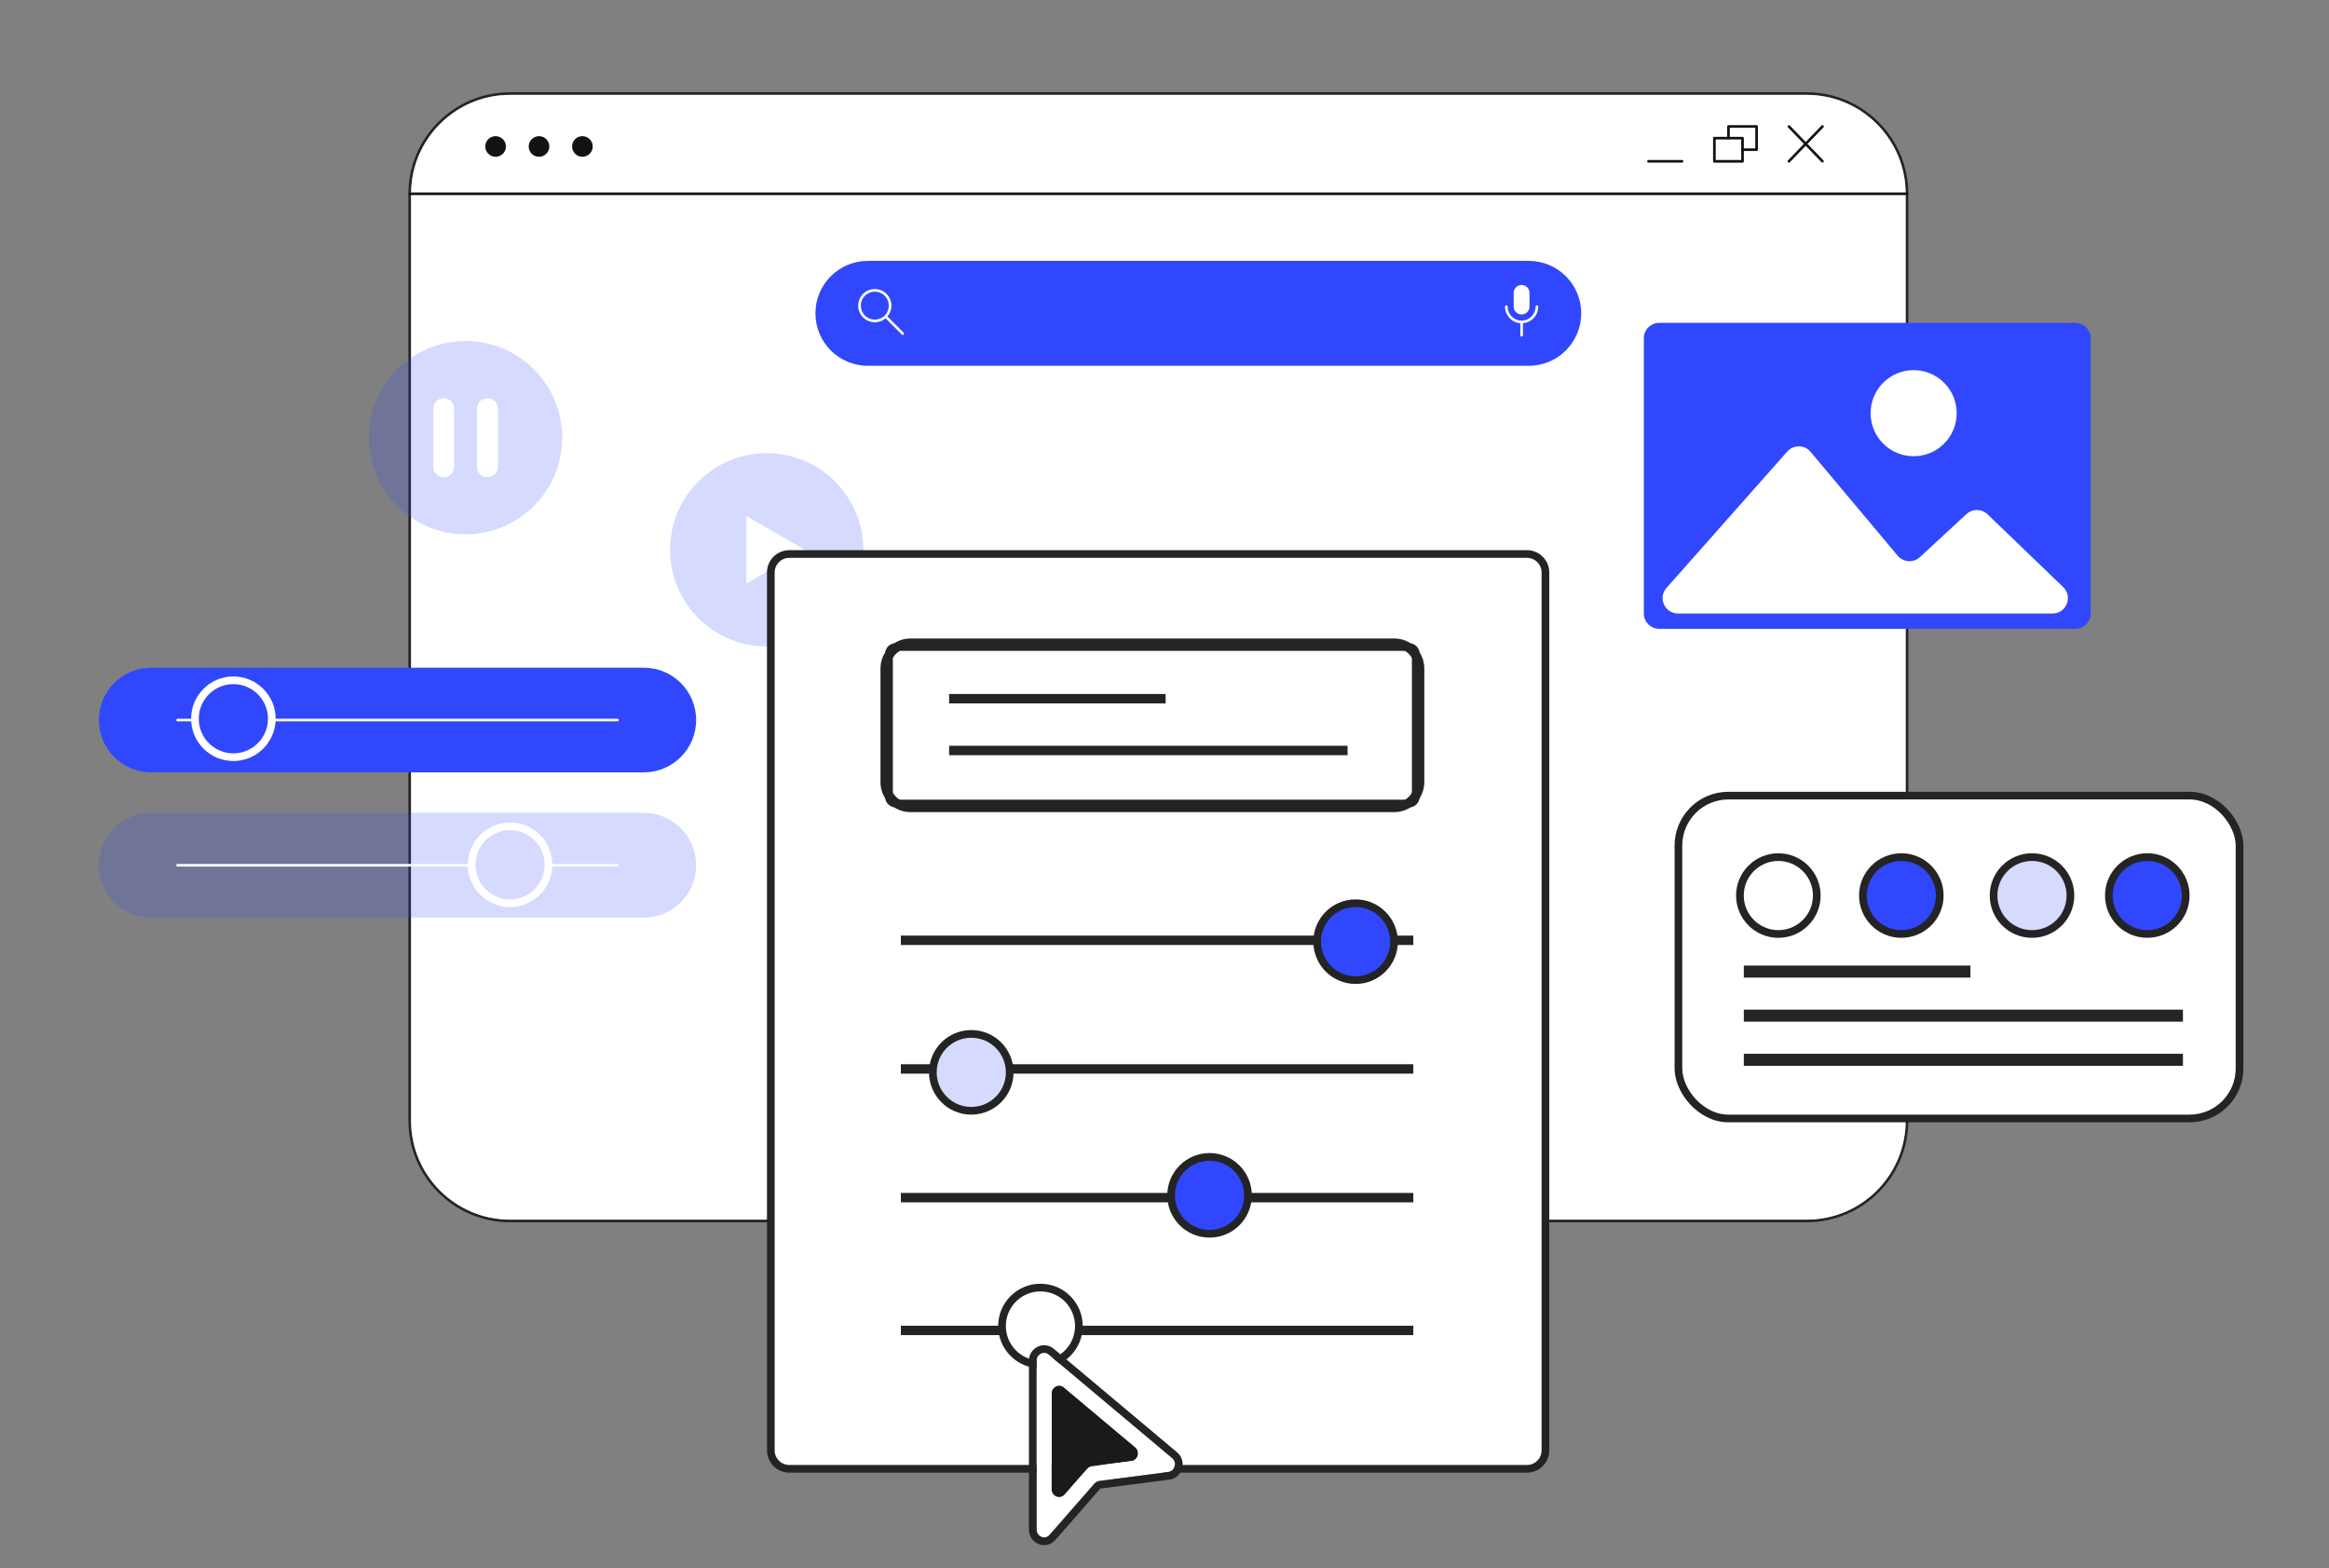 <svg width="303" height="204" viewBox="0 0 303 204" fill="none" xmlns="http://www.w3.org/2000/svg">
<rect x="0" y="0" width="303" height="204" fill="#808080" stroke="none"/>
<path d="M235.059 159.004H66.345C59.061 159.004 53.135 153.078 53.135 145.793V25.21C53.135 17.926 59.061 12 66.345 12H235.059C242.344 12 248.27 17.926 248.27 25.21V145.793C248.27 153.078 242.344 159.004 235.059 159.004ZM66.345 12.342C59.25 12.342 53.477 18.115 53.477 25.21V145.793C53.477 152.889 59.25 158.662 66.345 158.662H235.059C242.155 158.662 247.928 152.889 247.928 145.793V25.21C247.928 18.115 242.155 12.342 235.059 12.342L66.345 12.342Z" fill="#242424"/>
<path d="M66.345 12.342C59.25 12.342 53.477 18.115 53.477 25.21V145.793C53.477 152.889 59.25 158.662 66.345 158.662H235.059C242.155 158.662 247.928 152.889 247.928 145.793V25.21C247.928 18.115 242.155 12.342 235.059 12.342L66.345 12.342Z" fill="white"/>
<path d="M248.099 25.381H53.306C53.211 25.381 53.135 25.305 53.135 25.21C53.135 25.116 53.211 25.039 53.306 25.039H248.099C248.193 25.039 248.27 25.116 248.27 25.21C248.27 25.305 248.193 25.381 248.099 25.381Z" fill="#121212"/>
<path d="M64.477 20.395C65.218 20.395 65.819 19.794 65.819 19.053C65.819 18.312 65.218 17.711 64.477 17.711C63.736 17.711 63.135 18.312 63.135 19.053C63.135 19.794 63.736 20.395 64.477 20.395Z" fill="#121212"/>
<path d="M70.125 20.395C70.866 20.395 71.467 19.794 71.467 19.053C71.467 18.312 70.866 17.711 70.125 17.711C69.384 17.711 68.783 18.312 68.783 19.053C68.783 19.794 69.384 20.395 70.125 20.395Z" fill="#121212"/>
<path d="M75.77 20.395C76.511 20.395 77.112 19.794 77.112 19.053C77.112 18.312 76.511 17.711 75.77 17.711C75.028 17.711 74.428 18.312 74.428 19.053C74.428 19.794 75.028 20.395 75.77 20.395Z" fill="#121212"/>
<path d="M218.83 21.155H214.466C214.372 21.155 214.295 21.078 214.295 20.984C214.295 20.889 214.372 20.812 214.466 20.812H218.83C218.925 20.812 219.001 20.889 219.001 20.984C219.001 21.078 218.925 21.155 218.83 21.155Z" fill="#121212"/>
<path d="M237.1 21.154C237.055 21.154 237.01 21.136 236.976 21.101L232.612 16.571C232.547 16.503 232.549 16.395 232.617 16.329C232.685 16.264 232.793 16.266 232.859 16.334L237.223 20.864C237.288 20.932 237.286 21.04 237.218 21.106C237.185 21.138 237.142 21.154 237.1 21.154Z" fill="#121212"/>
<path d="M232.736 21.154C232.693 21.154 232.65 21.138 232.617 21.106C232.549 21.04 232.547 20.932 232.613 20.864L236.977 16.334C237.042 16.266 237.15 16.264 237.219 16.329C237.287 16.395 237.289 16.503 237.223 16.571L232.859 21.101C232.825 21.136 232.781 21.154 232.736 21.154Z" fill="#121212"/>
<path d="M228.533 19.644H226.702C226.608 19.644 226.531 19.567 226.531 19.473C226.531 19.378 226.608 19.301 226.702 19.301H228.361V16.623H225.043V17.962C225.043 18.057 224.967 18.134 224.872 18.134C224.778 18.134 224.701 18.057 224.701 17.962V16.452C224.701 16.358 224.778 16.281 224.872 16.281H228.533C228.627 16.281 228.704 16.358 228.704 16.452V19.473C228.704 19.567 228.627 19.644 228.533 19.644Z" fill="#121212"/>
<path d="M226.701 21.159H223.04C222.946 21.159 222.869 21.083 222.869 20.988V17.968C222.869 17.873 222.946 17.797 223.04 17.797H226.701C226.795 17.797 226.872 17.873 226.872 17.968V20.988C226.872 21.083 226.795 21.159 226.701 21.159ZM223.211 20.817H226.529V18.139H223.211V20.817Z" fill="#121212"/>
<path d="M83.761 119.364H19.669C15.909 119.364 12.861 116.317 12.861 112.557C12.861 108.798 15.909 105.75 19.669 105.75H83.761C87.52 105.75 90.568 108.798 90.568 112.557C90.568 116.317 87.52 119.364 83.761 119.364Z" fill="#3047FD" fill-opacity="0.2"/>
<path d="M80.325 112.733H23.103C23.008 112.733 22.932 112.656 22.932 112.562C22.932 112.467 23.008 112.391 23.103 112.391H80.325C80.419 112.391 80.496 112.467 80.496 112.562C80.496 112.656 80.419 112.733 80.325 112.733Z" fill="white"/>
<path d="M269.995 42H215.861C214.757 42 213.861 42.895 213.861 44V79.805C213.861 80.91 214.757 81.805 215.861 81.805H269.995C271.1 81.805 271.995 80.91 271.995 79.805V44C271.995 42.895 271.1 42 269.995 42Z" fill="#3047FD"/>
<path d="M252.923 57.711C255.11 55.523 255.11 51.977 252.923 49.789C250.735 47.602 247.189 47.602 245.002 49.789C242.814 51.977 242.814 55.523 245.002 57.711C247.189 59.898 250.735 59.898 252.923 57.711Z" fill="white"/>
<path d="M218.304 79.813C216.58 79.813 215.663 77.778 216.806 76.487L232.522 58.737C233.332 57.822 234.766 57.841 235.552 58.777L246.891 72.291C247.626 73.166 248.943 73.249 249.781 72.473L255.83 66.88C256.608 66.161 257.811 66.172 258.575 66.906L268.417 76.371C269.714 77.619 268.831 79.813 267.03 79.813H218.304Z" fill="white"/>
<path d="M99.744 84.093C106.686 84.093 112.313 78.465 112.313 71.523C112.313 64.581 106.686 58.953 99.744 58.953C92.802 58.953 87.174 64.581 87.174 71.523C87.174 78.465 92.802 84.093 99.744 84.093Z" fill="#3047FD" fill-opacity="0.2"/>
<path d="M104.711 71.524L97.092 67.125V75.923L104.711 71.524Z" fill="white"/>
<path d="M60.572 69.507C67.514 69.507 73.141 63.879 73.141 56.937C73.141 49.995 67.514 44.367 60.572 44.367C53.63 44.367 48.002 49.995 48.002 56.937C48.002 63.879 53.63 69.507 60.572 69.507Z" fill="#3047FD" fill-opacity="0.2"/>
<path d="M57.726 62.081C56.97 62.081 56.357 61.468 56.357 60.712V53.166C56.357 52.41 56.97 51.797 57.726 51.797C58.482 51.797 59.095 52.41 59.095 53.166V60.712C59.095 61.468 58.482 62.081 57.726 62.081Z" fill="white"/>
<path d="M63.418 62.081C62.662 62.081 62.049 61.468 62.049 60.712V53.166C62.049 52.41 62.662 51.797 63.418 51.797C64.174 51.797 64.787 52.41 64.787 53.166V60.712C64.787 61.468 64.174 62.081 63.418 62.081Z" fill="white"/>
<path d="M198.89 47.587H112.913C109.144 47.587 106.088 44.532 106.088 40.762C106.088 36.993 109.144 33.938 112.913 33.938H198.89C202.659 33.938 205.715 36.993 205.715 40.762C205.715 44.532 202.659 47.587 198.89 47.587Z" fill="#3047FD"/>
<path d="M113.811 41.924C113.258 41.924 112.704 41.713 112.283 41.291C111.44 40.448 111.44 39.077 112.283 38.234C113.126 37.391 114.497 37.391 115.34 38.234C116.183 39.077 116.183 40.448 115.34 41.291C114.919 41.713 114.365 41.924 113.811 41.924ZM113.811 37.944C113.345 37.944 112.879 38.121 112.525 38.476C111.815 39.185 111.815 40.34 112.525 41.049C113.234 41.759 114.389 41.759 115.098 41.049C115.808 40.34 115.808 39.185 115.098 38.476C114.743 38.121 114.277 37.944 113.811 37.944Z" fill="white"/>
<path d="M117.442 43.569C117.399 43.569 117.355 43.552 117.321 43.518L115.181 41.378C115.114 41.311 115.114 41.203 115.181 41.136C115.248 41.069 115.356 41.069 115.423 41.136L117.563 43.276C117.63 43.343 117.63 43.452 117.563 43.518C117.53 43.552 117.486 43.569 117.442 43.569Z" fill="white"/>
<path d="M197.961 42.052C196.769 42.052 195.799 41.082 195.799 39.89C195.799 39.795 195.875 39.719 195.97 39.719C196.064 39.719 196.141 39.795 196.141 39.89C196.141 40.893 196.957 41.71 197.961 41.71C198.964 41.71 199.781 40.893 199.781 39.89C199.781 39.795 199.857 39.719 199.952 39.719C200.046 39.719 200.123 39.795 200.123 39.89C200.123 41.082 199.153 42.052 197.961 42.052Z" fill="white"/>
<path d="M197.962 43.787C197.868 43.787 197.791 43.71 197.791 43.616V41.882C197.791 41.788 197.868 41.711 197.962 41.711C198.057 41.711 198.133 41.788 198.133 41.882V43.616C198.133 43.71 198.057 43.787 197.962 43.787Z" fill="white"/>
<path d="M197.959 40.91C197.391 40.91 196.932 40.45 196.932 39.883V38.097C196.932 37.53 197.391 37.07 197.959 37.07C198.526 37.07 198.986 37.53 198.986 38.097V39.883C198.986 40.45 198.526 40.91 197.959 40.91Z" fill="white"/>
<path d="M83.761 100.474H19.669C15.909 100.474 12.861 97.426 12.861 93.667C12.861 89.907 15.909 86.859 19.669 86.859H83.761C87.52 86.859 90.568 89.907 90.568 93.667C90.568 97.426 87.52 100.474 83.761 100.474Z" fill="#3047FD"/>
<path d="M80.325 93.842H23.103C23.008 93.842 22.932 93.766 22.932 93.671C22.932 93.577 23.008 93.5 23.103 93.5H80.325C80.419 93.5 80.496 93.577 80.496 93.671C80.496 93.766 80.419 93.842 80.325 93.842Z" fill="white"/>
<path d="M102.686 72.07H198.656C199.982 72.07 201.059 73.147 201.059 74.473V188.675C201.059 190.001 199.982 191.078 198.656 191.078H102.686C101.36 191.078 100.283 190.001 100.283 188.675V74.473C100.283 73.147 101.36 72.07 102.686 72.07Z" fill="white" stroke="#242424"/>
<path d="M117.701 122.435V122.211H183.372V122.435H117.701Z" fill="#41416D" stroke="#242424"/>
<path d="M117.701 139.17V138.945H183.372V139.17H117.701Z" fill="#41416D" stroke="#242424"/>
<path d="M117.701 155.912V155.688H183.372V155.912H117.701Z" fill="#41416D" stroke="#242424"/>
<path d="M117.701 173.185V172.961H183.372V173.185H117.701Z" fill="#41416D" stroke="#242424"/>
<circle cx="176.361" cy="122.5" r="5" fill="#3047FD" stroke="#242424"/>
<circle cx="126.361" cy="139.5" r="5" fill="#D6DAFF" stroke="#242424"/>
<circle cx="157.361" cy="155.5" r="5" fill="#3047FD" stroke="#242424"/>
<circle cx="135.361" cy="172.5" r="5" fill="white" stroke="#242424"/>
<circle cx="30.361" cy="93.5" r="5" fill="#3047FD" stroke="white"/>
<circle cx="66.361" cy="112.5" r="5" fill="#D6DAFF" stroke="white"/>
<path d="M116.518 84.172H183.327C183.802 84.172 184.187 84.557 184.187 85.031V103.674C184.187 104.148 183.802 104.533 183.327 104.533H116.518C116.043 104.533 115.658 104.148 115.658 103.674V85.031C115.658 84.557 116.043 84.172 116.518 84.172Z" fill="white" stroke="#242424"/>
<path d="M181.402 105.148H118.447C116.573 105.148 115.049 103.623 115.049 101.75V86.96C115.049 85.087 116.574 83.562 118.447 83.562H181.402C183.276 83.562 184.8 85.088 184.8 86.96V101.75C184.8 103.624 183.274 105.148 181.402 105.148ZM118.447 83.787C116.696 83.787 115.273 85.21 115.273 86.96V101.75C115.273 103.501 116.696 104.924 118.447 104.924H181.402C183.153 104.924 184.576 103.501 184.576 101.75V86.96C184.576 85.21 183.153 83.787 181.402 83.787H118.447Z" fill="#41416D" stroke="#242424"/>
<path d="M123.979 91.006V90.781H151.144V91.006H123.979Z" fill="#41416D" stroke="#242424"/>
<path d="M123.979 97.74V97.516H174.819V97.74H123.979Z" fill="#41416D" stroke="#242424"/>
<path d="M138.508 194.424C137.909 195.109 136.812 194.668 136.812 193.742V181.257C136.812 180.405 137.762 179.934 138.399 180.469L147.703 188.278C148.372 188.84 148.065 189.961 147.211 190.072L142.045 190.743C141.814 190.773 141.601 190.888 141.444 191.067L138.508 194.424Z" fill="#1B1A1B"/>
<path fill-rule="evenodd" clip-rule="evenodd" d="M136.558 199.666C135.958 200.352 134.861 199.911 134.861 198.985V177.015C134.861 176.163 135.811 175.692 136.449 176.227L152.498 189.698C153.167 190.26 152.86 191.381 152.006 191.492L143.003 192.662C142.772 192.692 142.559 192.806 142.402 192.985L136.558 199.666ZM141.444 191.067C141.601 190.888 141.814 190.773 142.045 190.743L147.211 190.072C148.065 189.961 148.372 188.84 147.703 188.278L138.399 180.469C137.762 179.934 136.812 180.405 136.812 181.257V193.742C136.812 194.668 137.909 195.109 138.508 194.424L141.444 191.067Z" fill="white"/>
<path d="M134.361 198.985C134.361 200.329 136.003 201.061 136.934 199.995L142.778 193.315C142.857 193.225 142.96 193.171 143.067 193.157L152.071 191.988C153.384 191.817 153.8 190.138 152.819 189.315L136.771 175.844C135.778 175.011 134.361 175.778 134.361 177.015V198.985Z" stroke="#242424"/>
<rect x="218.361" y="103.5" width="73" height="42" rx="6.5" fill="white" stroke="#242424"/>
<path d="M227.369 126.674V126.109H255.848V126.674H227.369Z" fill="#41416D" stroke="#242424"/>
<path d="M227.369 132.409V131.844H283.498V132.409H227.369Z" fill="#41416D" stroke="#242424"/>
<path d="M227.369 138.151V137.586H283.498V138.151H227.369Z" fill="#41416D" stroke="#242424"/>
<circle cx="247.361" cy="116.5" r="5" fill="#3047FD" stroke="#242424"/>
<circle cx="231.361" cy="116.5" r="5" fill="white" stroke="#242424"/>
<circle cx="264.361" cy="116.5" r="5" fill="#3047FD" fill-opacity="0.2" stroke="#242424"/>
<circle cx="279.361" cy="116.5" r="5" fill="#3047FD" stroke="#242424"/>
</svg>
